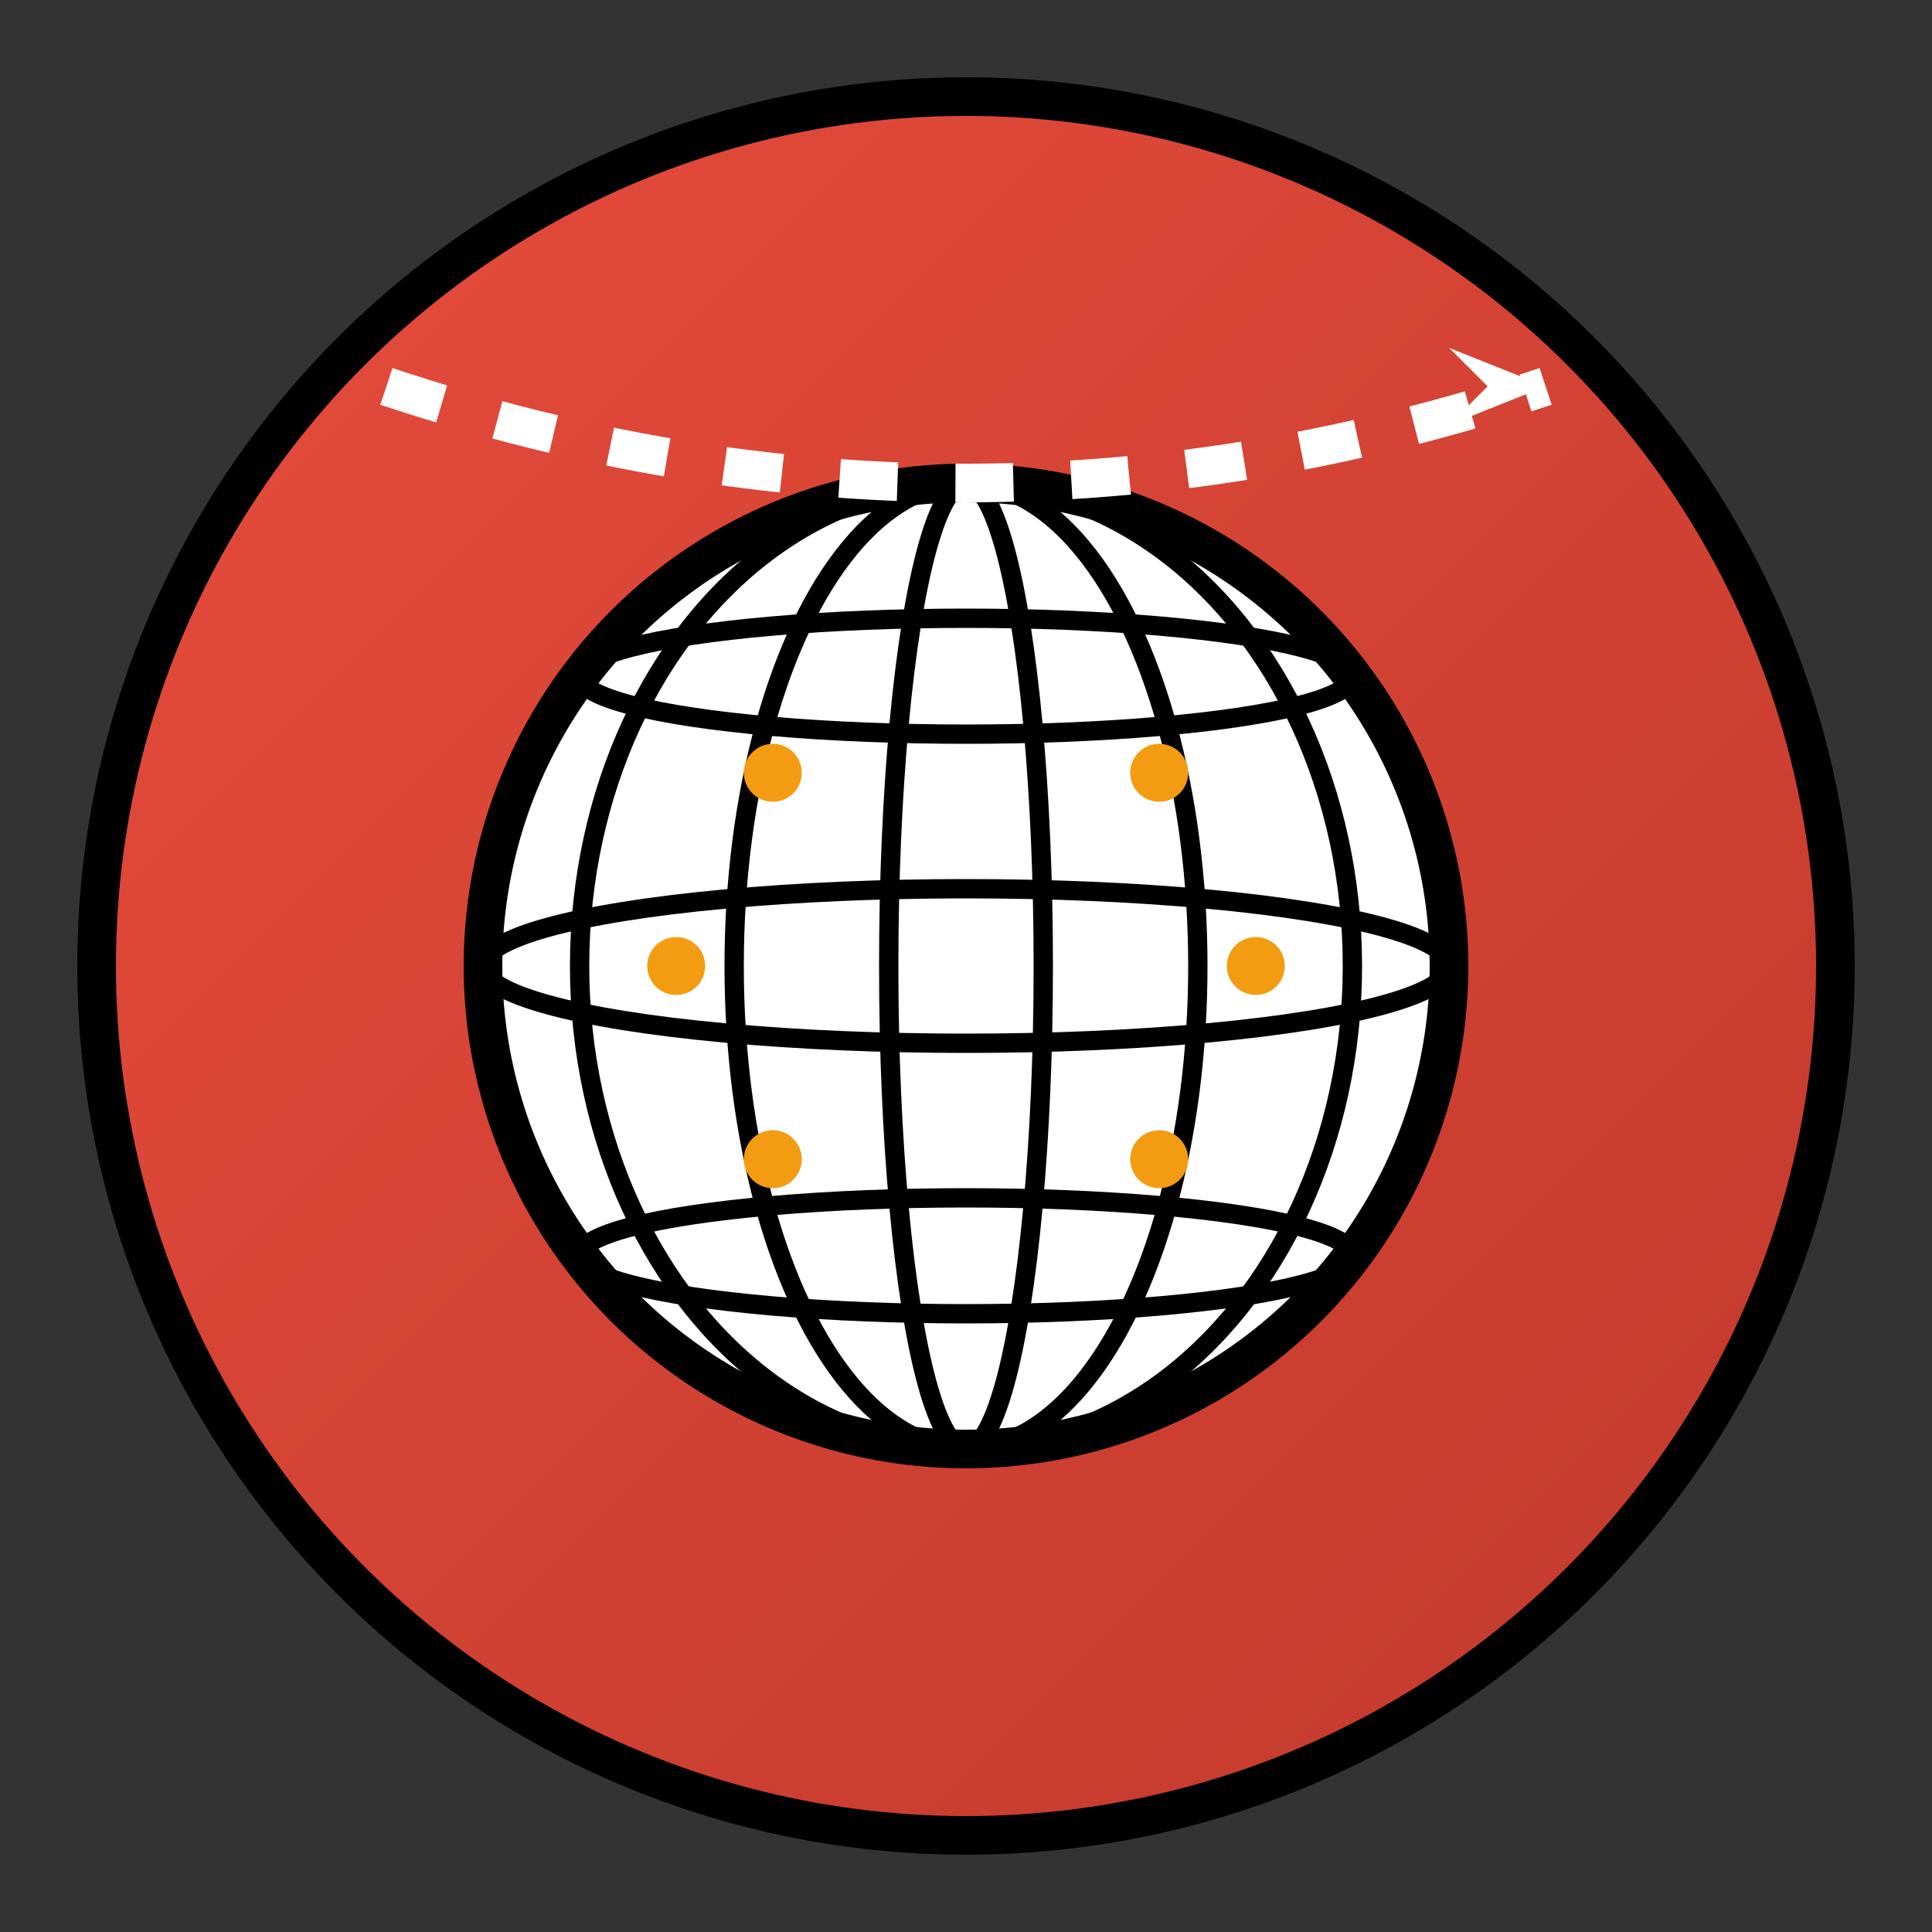 <svg xmlns="http://www.w3.org/2000/svg" viewBox="0 0 100 100" width="100" height="100">
  <rect x="0" y="0" width="100" height="100" fill="#333333" stroke="none"/>
  <defs>
    <linearGradient id="article2Grad" x1="0%" y1="0%" x2="100%" y2="100%">
      <stop offset="0%" style="stop-color:#e74c3c;stop-opacity:1" />
      <stop offset="100%" style="stop-color:#c0392b;stop-opacity:1" />
    </linearGradient>
  </defs>
  
  <!-- Article 2 icon - international work -->
  <circle cx="50" cy="50" r="45" fill="url(#article2Grad)" stroke="#000" stroke-width="2"/>
  
  <!-- Globe -->
  <circle cx="50" cy="50" r="25" fill="white" stroke="#000" stroke-width="2"/>
  
  <!-- Latitude lines -->
  <ellipse cx="50" cy="35" rx="20" ry="3" fill="none" stroke="#000" stroke-width="1"/>
  <ellipse cx="50" cy="50" rx="25" ry="4" fill="none" stroke="#000" stroke-width="1"/>
  <ellipse cx="50" cy="65" rx="20" ry="3" fill="none" stroke="#000" stroke-width="1"/>
  
  <!-- Longitude lines -->
  <ellipse cx="50" cy="50" rx="4" ry="25" fill="none" stroke="#000" stroke-width="1"/>
  <ellipse cx="50" cy="50" rx="12" ry="25" fill="none" stroke="#000" stroke-width="1"/>
  <ellipse cx="50" cy="50" rx="20" ry="25" fill="none" stroke="#000" stroke-width="1"/>
  
  <!-- EU flag stars -->
  <circle cx="40" cy="40" r="1.5" fill="#f39c12"/>
  <circle cx="60" cy="40" r="1.5" fill="#f39c12"/>
  <circle cx="35" cy="50" r="1.5" fill="#f39c12"/>
  <circle cx="65" cy="50" r="1.5" fill="#f39c12"/>
  <circle cx="40" cy="60" r="1.5" fill="#f39c12"/>
  <circle cx="60" cy="60" r="1.5" fill="#f39c12"/>
  
  <!-- Airplane path -->
  <path d="M20 20 Q50 30 80 20" stroke="white" stroke-width="2" fill="none" stroke-dasharray="3,3"/>
  <path d="M75 18 L80 20 L75 22 L77 20 Z" fill="white"/>
</svg>
